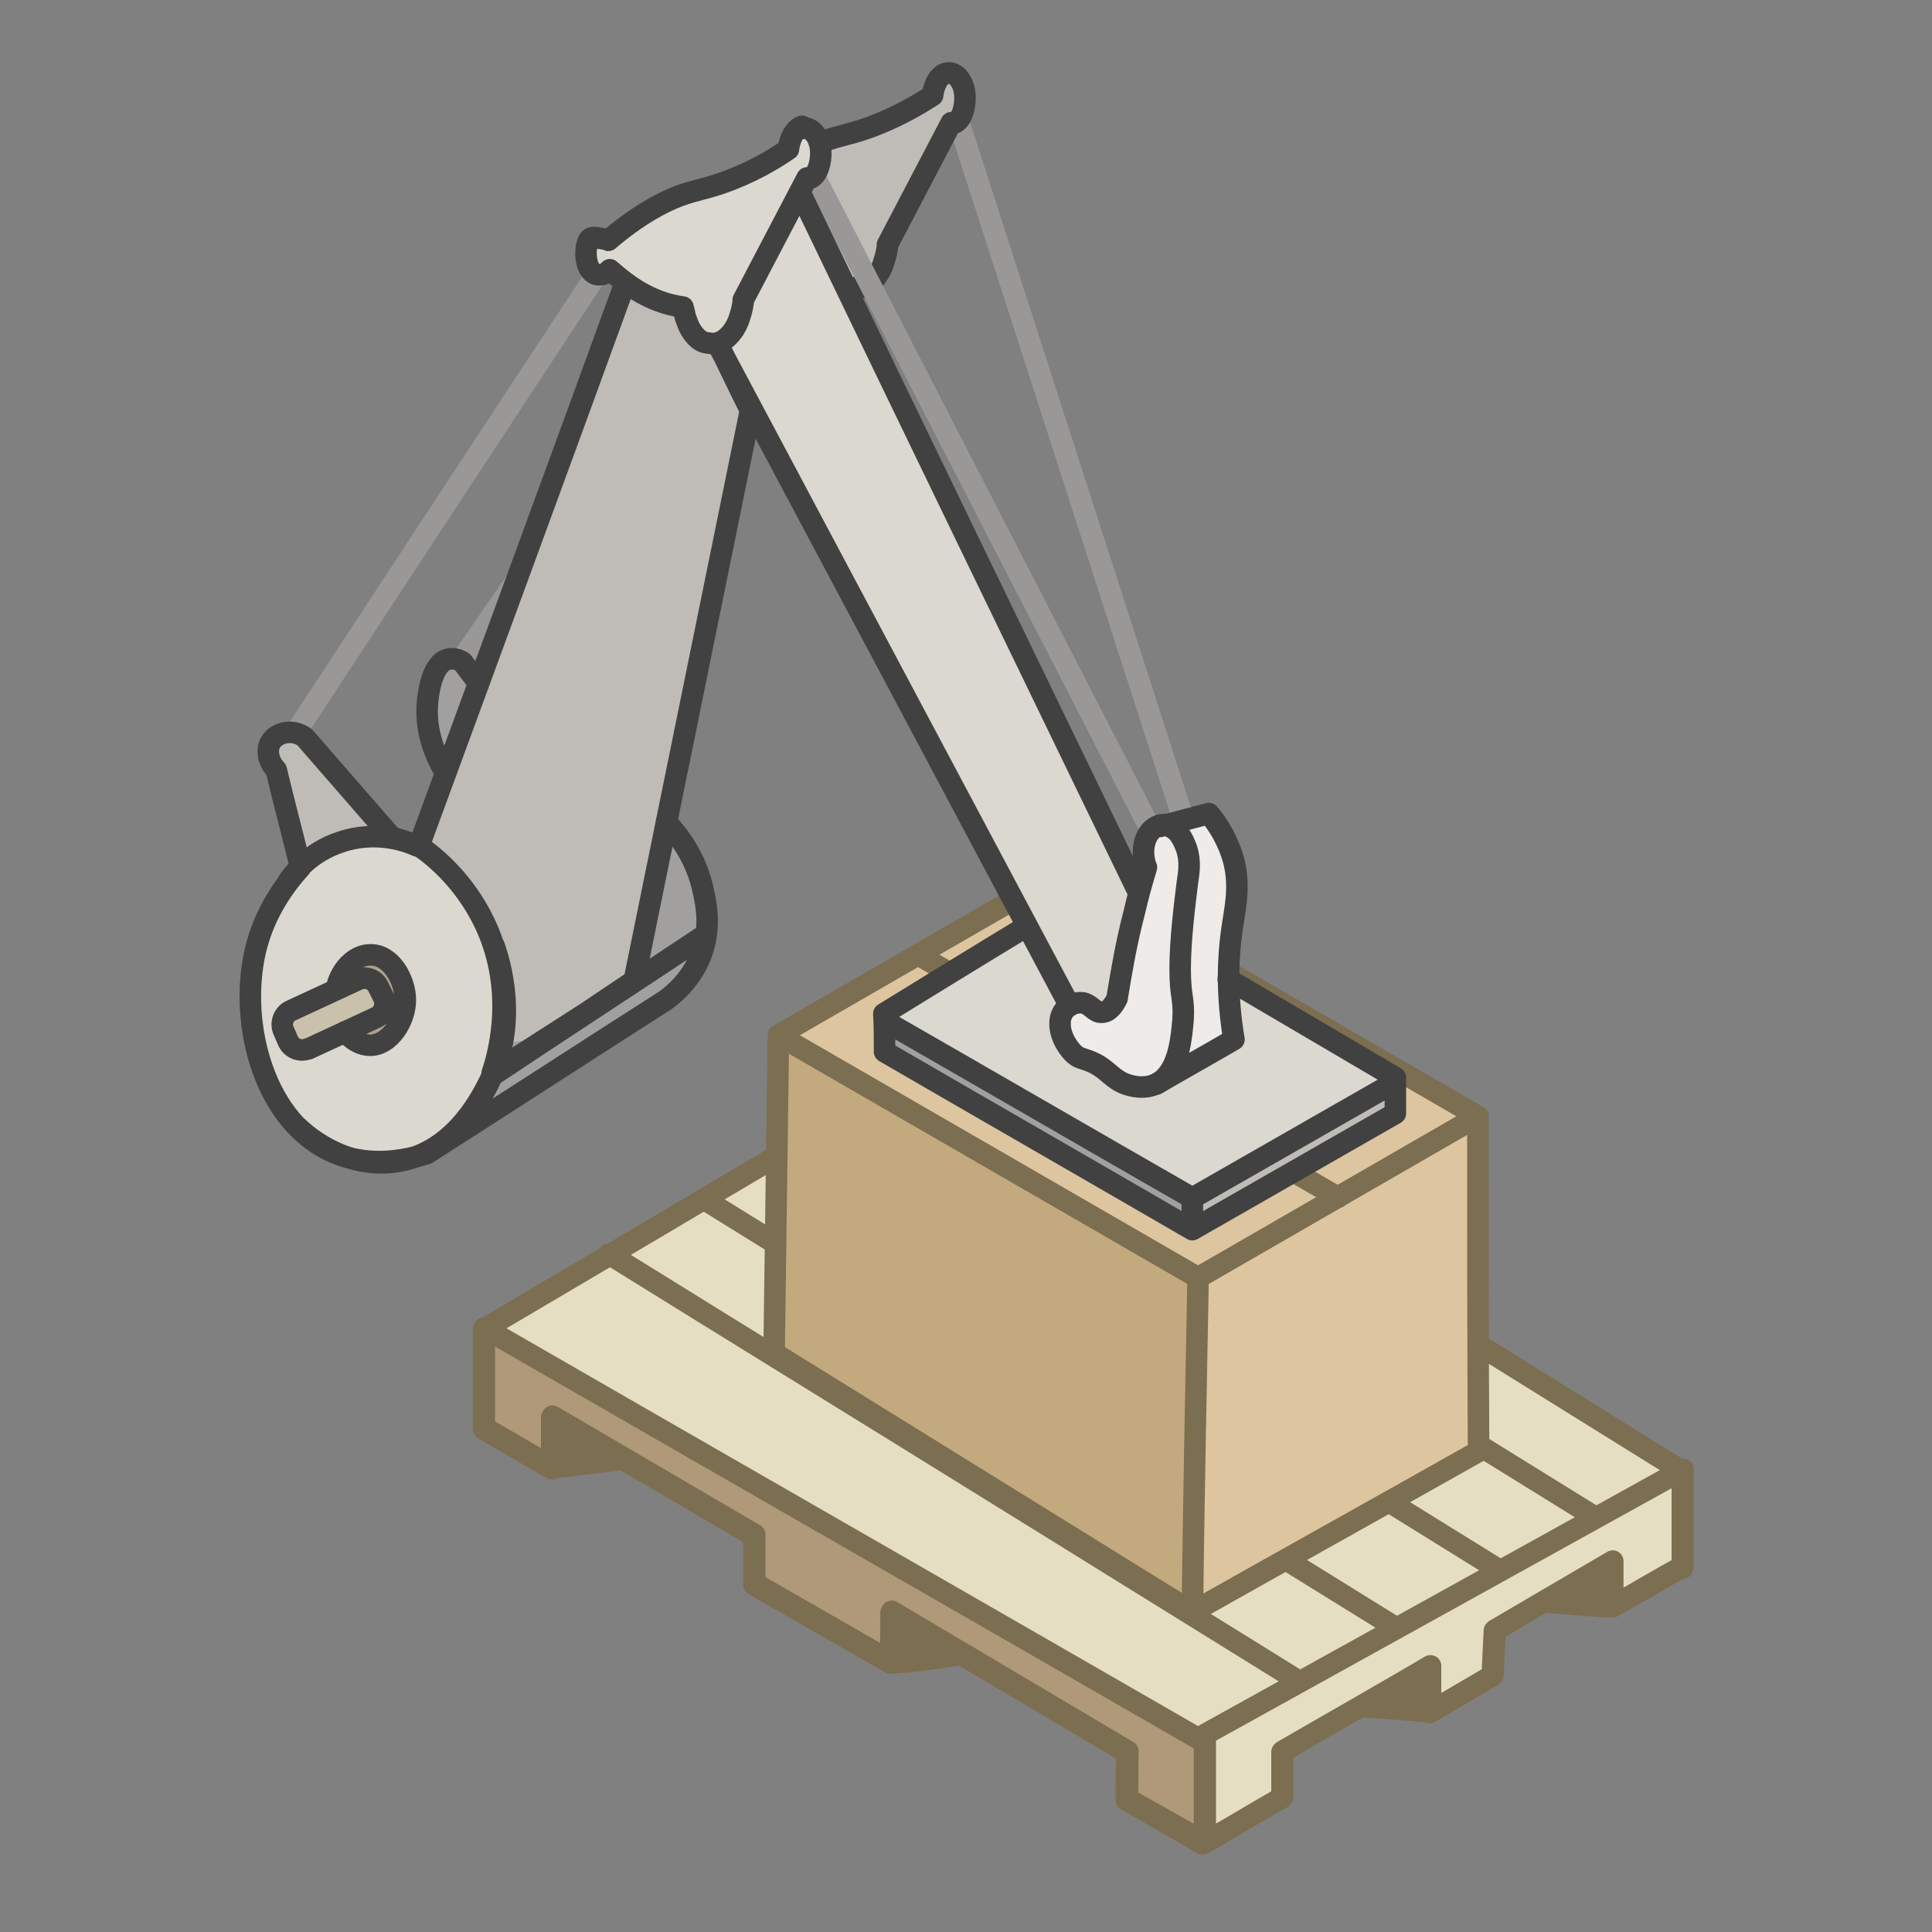 <?xml version="1.0" encoding="UTF-8"?>
<svg xmlns="http://www.w3.org/2000/svg" id="Livello_1" data-name="Livello 1" version="1.1" viewBox="0 0 269.3 269.3">
  <rect x="0" y="0" width="269.3" height="269.3" fill="#808080" stroke="none"/>
  <defs>
    <style>
      .cls-1 {
        fill: #c9c1ab;
      }

      .cls-1, .cls-2, .cls-3, .cls-4, .cls-5, .cls-6, .cls-7, .cls-8, .cls-9, .cls-10, .cls-11 {
        stroke-width: 0px;
      }

      .cls-2 {
        fill: #7c6e50;
      }

      .cls-3 {
        fill: #bfbcb7;
      }

      .cls-4 {
        fill: #ddc59f;
      }

      .cls-5 {
        fill: #af9979;
      }

      .cls-6 {
        fill: #c3aa7e;
      }

      .cls-12 {
        stroke: #414141;
      }

      .cls-12, .cls-13 {
        stroke-linecap: round;
        stroke-linejoin: round;
      }

      .cls-12, .cls-13, .cls-14 {
        fill: none;
        stroke-width: 3px;
      }

      .cls-7 {
        fill: #e5dec2;
      }

      .cls-13 {
        stroke: #7c6e50;
      }

      .cls-8 {
        fill: #efebe8;
      }

      .cls-14 {
        stroke: #9a9897;
        stroke-miterlimit: 10;
      }

      .cls-9 {
        fill: #dbd8cf;
      }

      .cls-10 {
        fill: #a2a09e;
      }

      .cls-11 {
        fill: #aaa28e;
      }
    </style>
  </defs>
  <path class="cls-7" d="M234.6,218.4c-3.3,1.9-6.5,3.8-9.8,5.6,0-2.1,0-4.2,0-6.3-5.5,3.2-10.9,6.4-16.4,9.6-.1,2.1-.2,4.2-.3,6.3-2.9,1.7-5.8,3.4-8.7,5.1,0-2.1,0-4.3,0-6.4-6.9,4-13.8,7.9-20.6,11.9,0,2.1,0,4.3,0,6.4-3.7,2.1-7.4,4.3-11.1,6.4-3.5-2-7.1-4.1-10.6-6.1,0-2.2,0-4.4.1-6.6-11-6.5-21.9-13-32.9-19.5,0,2.3,0,4.7-.1,7-6.3-3.6-12.7-7.3-19-10.9,0-2.3,0-4.6,0-6.9-9.4-5.5-18.8-11-28.2-16.5,0,2.4,0,4.7,0,7.1-3.2-1.8-6.3-3.7-9.5-5.5v-13.9c23.2-13.6,46.4-27.1,69.7-40.7,32.5,20.1,65,40.3,97.5,60.4v13.5Z"></path>
  <path class="cls-7" d="M234.6,204.9c-22.2,12.3-44.4,24.6-66.6,36.9v15.1c3.6-2.1,7.3-4.3,10.9-6.4,0-2.1,0-4.3,0-6.4,6.9-4,13.8-7.9,20.6-11.9,0,2.1,0,4.3,0,6.4,2.9-1.7,5.8-3.4,8.7-5.1.1-2.1.2-4.2.3-6.3,5.5-3.2,10.9-6.4,16.4-9.6,0,2.1,0,4.2,0,6.3,3.3-1.9,6.5-3.8,9.8-5.6v-13.5Z"></path>
  <path class="cls-5" d="M168,241.9c-33.5-18.9-67-37.8-100.5-56.7v13.9c3.2,1.8,6.3,3.7,9.5,5.5,0-2.4,0-4.7,0-7.1,9.4,5.5,18.8,11,28.2,16.5,0,2.3,0,4.6,0,6.9,6.3,3.6,12.7,7.3,19,10.9,0-2.3,0-4.7.1-7,11,6.5,21.9,13,32.9,19.5,0,2.2,0,4.4-.1,6.6,3.6,2,7.3,4.1,10.9,6.1v-15.1Z"></path>
  <path class="cls-2" d="M224.8,224c-3.6-.2-5.6-.4-9.3-.7,3.6-2.1,5.7-3.5,9.3-5.6,0,2.1,0,4.2,0,6.3"></path>
  <path class="cls-2" d="M199.2,238.7c-3.6-.3-5.8-.5-9.3-.7,3.6-2.1,5.7-3.5,9.3-5.6,0,2.1,0,4.2,0,6.3"></path>
  <path class="cls-2" d="M134.1,230.6c-4.5.7-6.7,1-9.9,1.2,0-2.3,0-4.7.1-7,4.1,2.4,5.7,3.4,9.8,5.8"></path>
  <path class="cls-2" d="M86.8,203.4c-4.3.5-6.9.9-9.9,1.2,0-2.3,0-4.7.1-7,4.1,2.4,5.7,3.4,9.8,5.8"></path>
  <path class="cls-13" d="M180.5,234c-12.4-7.7-24.7-15.3-37.1-23-19.5-12.1-39-24.1-58.5-36.2M194.6,226.9c-32.1-19.9-64.3-39.8-96.4-59.7M208.9,218.8c-32.3-20-64.5-40-96.8-60M221.9,211.2c-32.3-20-64.6-40-96.9-60M86.8,203.4c-4.3.5-6.9.9-9.9,1.2,0-2.3,0-4.7.1-7,4.1,2.4,5.7,3.4,9.8,5.8ZM134.1,230.6c-4.5.7-6.7,1-9.9,1.2,0-2.3,0-4.7.1-7,4.1,2.4,5.7,3.4,9.8,5.8ZM199.2,238.6c-3.6-.3-5.8-.5-9.3-.7,3.6-2.1,5.7-3.5,9.3-5.6,0,2.1,0,4.2,0,6.3ZM224.7,224c-3.6-.2-5.6-.4-9.3-.7,3.6-2.1,5.7-3.5,9.3-5.6,0,2.1,0,4.2,0,6.3ZM168,242.9c-33.5-19.3-67-38.5-100.5-57.8v13.9c3.2,1.8,6.3,3.7,9.5,5.5,0-2.4,0-4.7,0-7.1,9.4,5.5,18.8,11,28.2,16.5,0,2.3,0,4.6,0,6.8,6.3,3.6,12.7,7.3,19,10.9,0-2.3,0-4.7.1-7,11,6.5,21.9,13,32.9,19.5,0,2.2,0,4.4-.1,6.6,3.6,2,7.2,4.1,10.9,6.1v-14ZM234.5,204.9c-22.2,12.3-44.4,24.6-66.6,36.9v15.1c3.6-2.1,7.2-4.3,10.9-6.4,0-2.1,0-4.3,0-6.4,6.9-4,13.8-7.9,20.6-11.9,0,2.1,0,4.3,0,6.4l8.7-5.1c.1-2.1.2-4.2.3-6.3,5.5-3.2,10.9-6.4,16.4-9.6,0,2.1,0,4.2,0,6.3,3.3-1.9,6.5-3.8,9.8-5.6v-13.5ZM234.5,218.4c-3.3,1.9-6.5,3.8-9.8,5.6,0-2.1,0-4.2,0-6.3-5.5,3.2-10.9,6.4-16.4,9.6-.1,2.1-.2,4.2-.3,6.3l-8.7,5.1c0-2.1,0-4.3,0-6.4-6.9,4-13.8,7.9-20.6,11.9,0,2.1,0,4.3,0,6.4-3.7,2.1-7.4,4.3-11.1,6.4-3.5-2-7.1-4.1-10.6-6.1,0-2.2,0-4.4.1-6.6-11-6.5-21.9-13-32.9-19.5,0,2.3,0,4.7-.1,7-6.3-3.6-12.7-7.3-19-10.9,0-2.3,0-4.6,0-6.8-9.4-5.5-18.8-11-28.2-16.5,0,2.4,0,4.7,0,7.1-3.2-1.8-6.3-3.7-9.5-5.5v-13.9c23.1-13.6,46.1-27.3,69.2-40.9,32.6,20.2,65.3,40.4,97.9,60.7v13.5Z"></path>
  <path class="cls-4" d="M167,178.1c-.2,15.5-.5,31.1-.8,46.6,13.3-7.5,26.6-15,39.9-22.4,0-15.6,0-31.1-.1-46.7l-39,22.5Z"></path>
  <polygon class="cls-4" points="147.5 121.8 108.5 144.4 108.5 183.6 167 217.4 167 178.1 206.1 155.6 147.5 121.8"></polygon>
  <path class="cls-6" d="M167,178.1c-19.5-11.3-39-22.5-58.5-33.8-.2,14.8-.4,29.5-.6,44.3,19.5,12,38.9,24.1,58.4,36.1.3-15.5.5-31.1.8-46.6"></path>
  <path class="cls-13" d="M186.5,166.9l-58.5-33.8M108.5,144.4c-.2,14.7-.4,29.5-.6,44.2,19.4,12,38.9,24.1,58.3,36.1.2-15.5.5-31.1.8-46.6l-58.5-33.8ZM206,155.6c0,15.6,0,31.1.1,46.7-13.3,7.5-26.6,14.9-39.9,22.4.2-15.5.5-31.1.8-46.6l39-22.5ZM206,155.6l-39,22.5-58.5-33.8,39-22.5,58.5,33.8Z"></path>
  <path class="cls-14" d="M165.6,116.2c-11-34.1-22-68.3-33-102.4"></path>
  <path class="cls-3" d="M132.1,10.2c1.2-.3,2.4,1.2,2.5,3.1.1,1.5-.4,3.2-1.2,3.7-.2.2-.5.2-.7.1-3,5.7-5.9,11.3-8.9,17,0,.6-.2,1.5-.5,2.4-.1.4-.6,1.8-1.7,2.8-1.2,1.1-2.3.9-2.7.8-.4,0-1.2-.2-1.9-1.1-.8-.9-1.1-2.1-1.3-2.6-.1-.5-.2-1-.3-1.3-2.3-.3-5-1.2-8-3.4-.8-.6-1.5-1.2-2.2-1.8-.2.2-.8.8-1.6.7-.3,0-1-.2-1.4-1.2-.5-1.2-.4-3.1.2-3.8.3-.3.8-.2,1.9,0,.3,0,.6.1.7.2,4.1-3.5,7.5-5.3,10-6.2,2.2-.8,3.4-.9,6-1.8,4-1.4,7.2-3.3,9.2-4.7.2-1.7,1-2.9,1.9-3.2"></path>
  <path class="cls-12" d="M132,10.2c1.2-.3,2.4,1.2,2.5,3.1.1,1.5-.4,3.2-1.2,3.7-.2.2-.5.2-.7.1-3,5.7-5.9,11.3-8.9,17,0,.6-.2,1.5-.5,2.4-.1.4-.6,1.8-1.7,2.8-1.2,1.1-2.3.9-2.7.8-.4,0-1.2-.2-1.9-1.1-.8-.9-1.1-2.1-1.3-2.6-.1-.5-.2-1-.3-1.3-2.3-.3-5-1.2-8-3.4-.8-.6-1.5-1.2-2.2-1.8-.2.2-.8.8-1.6.7-.3,0-1-.2-1.4-1.2-.5-1.2-.4-3.1.2-3.8.3-.3.8-.2,1.9,0,.3,0,.6.1.7.2,4.1-3.5,7.5-5.2,9.9-6.1,2.2-.8,3.4-.9,6-1.8,4-1.4,7.2-3.3,9.2-4.6.2-1.7,1-2.9,1.9-3.1Z"></path>
  <path class="cls-14" d="M162.7,120.1c-16.9-32.9-33.9-65.8-50.8-98.7"></path>
  <path class="cls-9" d="M151.9,123.9c-10.2,5.9-18.5,10.8-28.7,16.7,13.7,8.7,27.2,18,42.2,27.4,9.7-5.9,19.4-11.8,29.1-17.8-14.2-8.8-28.4-17.6-42.6-26.4"></path>
  <path class="cls-14" d="M103.4,35.5c-13.8,20-27.7,40-41.5,60"></path>
  <path class="cls-3" d="M194.5,155.3v-5c-9.7,5.9-19.4,11.8-29.1,17.8.3,1.2.7,2.5,1,3.7,9.4-5.5,18.8-11,28.1-16.5"></path>
  <path class="cls-10" d="M82.7,115.1c-6.1-7.6-12.1-15.1-18.2-22.7-1-.6-1.7-.5-2.1-.4-1.7.4-3.1,3.1-2.8,6.8,3.2,11.2,6.5,22.4,9.8,33.6,4.4-5.7,8.8-11.5,13.3-17.2"></path>
  <path class="cls-10" d="M166.4,172.1c-14.4-8.3-28.8-16.5-43.2-24.8v-6.6c14.1,9.1,28.1,18.3,42.2,27.4.3,1.3.7,2.6,1,3.9"></path>
  <path class="cls-14" d="M85.1,35.3c-15.1,22.9-30.2,45.9-45.2,68.8"></path>
  <path class="cls-10" d="M54.4,145.7c4.3,6.2,22.5.3,25.4-.6,7.6-2.5,17.4-5.7,19.3-13.3,2.3-9.2-7.7-21.3-17.4-22.4-16.6-1.9-33,28.3-27.4,36.4"></path>
  <path class="cls-9" d="M166.2,137.7c-17.7-36-35.4-71.9-53-107.9-1.2-.4-5.7-1.6-10.8.6-4.3,1.9-6.5,5.2-7.1,6.4-14.4,32.5-28.7,64.9-43.1,97.4.5.8,5.6,9.7,16,10.7,8.1.8,16.2-3.7,20.2-11.2,5.4-25.5,10.8-50.9,16.2-76.4,15.3,28.5,30.5,56.9,45.8,85.4,1,.3,7.9,2.3,13-1.7,1.3-1,2.2-2.2,2.8-3.3"></path>
  <path class="cls-3" d="M59.8,124.5c-6-7.3-11.9-14.6-17.9-21.8-1.8-.5-3.7.3-4.4,1.9-.6,1.4-.2,3.2,1.1,4.2,2.8,10.7,5.6,21.4,8.4,32.1,4.3-5.5,8.5-10.9,12.8-16.4"></path>
  <path class="cls-8" d="M163.2,115.3c1.4.6,2,2.5,2.2,3,.6,1.8.3,3.4.1,4.8-.3,2.5-1,7.7-1,12,0,4,.6,4,.4,7.1-.2,2.2-.5,6.1-2.6,8.1-2.3,2.2-5.5.8-5.9.6-1.8-.9-2.3-2.2-4.8-3.1-.8-.3-1.3-.3-2-1-.8-.8-2.1-2.7-1.8-4.7.3-1.8,2-2.5,3.2-2.3,1.2.3,1.6,1.4,2.6,1.3,1,0,1.7-1.1,2.1-1.9.6-3.7,1.3-7.8,2.4-12,.5-2.2,1.1-4.3,1.7-6.3-.2-.4-.6-1.8-.3-3.2.4-2.1,2.1-3.3,3.6-2.6"></path>
  <path class="cls-3" d="M104.7,57.3c-3-6-6.1-12-9.1-18-2.6-.5-5.3-.9-7.9-1.4-5.3,14.9-10.8,29.9-16.5,45.2-6.4,17.1-13,33.8-19.5,50.1,3.7,7.8,11.7,12.6,20,12,11.4-.8,16.7-11.1,16.9-11.6,5.4-25.5,10.8-50.9,16.2-76.4"></path>
  <path class="cls-9" d="M34.8,139.5c0,12.7,8,23,17.8,23s17.8-10.3,17.8-23-8-23-17.8-23-17.8,10.3-17.8,23"></path>
  <path class="cls-11" d="M46.7,140c0,3.5,2.2,6.3,4.9,6.3s4.9-2.8,4.9-6.3-2.2-6.3-4.9-6.3-4.9,2.8-4.9,6.3"></path>
  <path class="cls-8" d="M163.1,150.2c3.1-1.6,6.1-3.2,9.2-4.8-1.4-6.9-1.2-12.1-.6-15.7.4-2.8,1.2-5.8.3-9.6-.8-3-2.3-5.3-3.5-6.7-2.3.6-4.5,1.2-6.8,1.8.5,11.7,1,23.4,1.4,35"></path>
  <path class="cls-1" d="M42.7,145.8l9.9-3.4c1-.4,1.6-1.5,1.2-2.5l-.6-1.7c-.4-1-1.5-1.6-2.5-1.2l-9.9,3.4c-1,.4-1.6,1.5-1.2,2.5l.6,1.7c.4,1,1.5,1.6,2.5,1.2"></path>
  <path class="cls-12" d="M149.1,140.2l-50.4-94.7M158.5,124c-15.6-32.2-31.2-64.4-46.7-96.6M166.2,167v3.9M194,151.1c-9.3,5.3-18.5,10.6-27.8,15.9-14.3-8.2-28.6-16.5-42.9-24.7M171.2,136.5c7.8,4.6,15.5,9.1,23.3,13.7v5c-9.4,5.4-18.9,10.8-28.3,16.2-14.3-8.3-28.6-16.5-42.9-24.8,0-1.8,0-3.6-.1-5.3,6.5-4,13-8,19.6-12M87.7,37.9c-9.7,26.7-19.5,53.3-29.3,80,2.2,1.5,6.9,5.3,9.7,12,3.8,9.2,1.2,17.6.5,19.7,4.4-2.8,8.7-5.6,13.1-8.4,2.2-1.5,4.5-3,6.7-4.5,5.4-26.5,10.8-53,16.2-79.5-2.2-4.4-4.3-8.9-6.5-13.3-.6-.7-1.4-1.7-2-2.9-.3-.6-.5-1.2-.6-1.7-2.6-.5-5.2-.9-7.9-1.4ZM163.2,115.3c1.4.6,2,2.5,2.2,3,.6,1.8.3,3.4.1,4.8-.3,2.5-1,7.7-1,12,0,4,.6,4,.4,7.1-.2,2.2-.5,6.1-2.6,8.1-2.3,2.2-5.5.8-5.9.6-1.8-.9-2.3-2.2-4.8-3.1-.8-.3-1.3-.3-2-1-.8-.8-2.1-2.7-1.8-4.7.3-1.8,2-2.5,3.2-2.3,1.2.3,1.6,1.4,2.6,1.3,1,0,1.7-1.1,2.1-1.9.6-3.7,1.3-7.8,2.4-12,.5-2.2,1.1-4.3,1.7-6.3-.2-.4-.6-1.8-.3-3.2.4-2.1,2.1-3.2,3.6-2.6Z"></path>
  <path class="cls-10" d="M98.8,130.1c-.7,2-2.3,5.9-6,9.2-1.9,1.7-3.8,2.7-5.3,3.4-7,4.5-14.1,9.1-21.1,13.6,1.2-2.7,2.4-5.4,3.6-8.1,9.6-6,19.2-12,28.8-18.1"></path>
  <path class="cls-12" d="M43,146.2l9.5-4.4c1-.5,1.4-1.7,1-2.7l-.8-1.6c-.5-1-1.7-1.4-2.7-1l-9.5,4.4c-1,.5-1.4,1.7-1,2.7l.7,1.6c.5,1,1.7,1.4,2.7,1ZM48.1,143.8c.4.5,1.7,1.9,3.5,1.9,2.7,0,4.9-3.4,4.9-6.3,0-2.8-2-6.4-4.9-6.3-1.9,0-3.7,1.6-4.5,3.9M61.9,107.4c-1.2-2.1-2.7-5.5-2.3-9.6.1-1.1.6-5.3,2.8-5.9.7-.2,1.5,0,2.1.4.7,1,1.5,2,2.2,2.9M40.2,122.8c.8-1.1,3-4,7.2-5.4,5.2-1.8,9.6,0,10.7.5M68.9,131.9c.6,1.8,3.6,10.6-.9,19.3-1.2,2.3-5.1,9.9-13.3,10.8-7.1.8-12.4-4.1-13.2-4.9M98,130.5c-9.6,6.4-19.3,12.7-28.9,19.1M92.9,114.6c1.4,1.5,4.2,4.8,5.2,9.9.4,1.9.9,4.7-.2,8.1-1.3,3.8-4,6-5.1,6.8-11.1,7.1-22.2,14.3-33.3,21.4-6.5,2.1-10.9.7-12.6,0-10-4-13.7-18-11.3-28.3,1.3-5.5,4.3-9.4,6.3-11.6-1.1-4.5-2.3-9-3.4-13.6-1.1-1.1-1.4-2.7-.8-3.8.8-1.4,3.1-2,4.8-.7,4,4.6,8.1,9.3,12.1,13.9,1.3.4,2.6.8,3.8,1.2"></path>
  <path class="cls-9" d="M111.9,17.9c1.2-.3,2.4,1.2,2.5,3.1.1,1.5-.4,3.2-1.2,3.7-.2.2-.5.2-.7.1-3,5.7-5.9,11.3-8.9,17,0,.6-.2,1.5-.5,2.4-.1.4-.6,1.8-1.7,2.8-1.2,1.1-2.3.9-2.7.8-.4,0-1.2-.2-1.9-1.1-.8-.9-1.1-2.1-1.3-2.6-.1-.5-.2-1-.3-1.3-2.3-.3-5-1.2-8-3.4-.8-.6-1.5-1.2-2.2-1.8-.2.2-.8.8-1.6.7-.3,0-1-.2-1.4-1.2-.5-1.2-.4-3.1.2-3.8.3-.3.8-.2,1.9,0,.3,0,.6.1.7.2,4.1-3.5,7.5-5.3,10-6.2,2.2-.8,3.4-.9,6-1.8,4-1.4,7.2-3.3,9.2-4.7.2-1.7,1-2.9,1.9-3.2"></path>
  <path class="cls-12" d="M161.2,151.1c3.6-2.1,7.2-4.1,10.8-6.2-1.1-6.6-.8-11.6-.3-15.2.4-2.9,1.2-5.9.3-9.6-.8-3-2.3-5.3-3.5-6.7-2.3.6-4.5,1.2-6.8,1.8M111.9,17.9c1.2-.3,2.4,1.2,2.5,3.1.1,1.5-.4,3.2-1.2,3.7-.2.2-.5.2-.7.1-3,5.7-5.9,11.3-8.9,17,0,.6-.2,1.5-.5,2.4-.1.4-.6,1.8-1.7,2.8-1.2,1.1-2.3.9-2.7.8-.4,0-1.2-.2-1.9-1.1-.8-.9-1.1-2.1-1.3-2.6-.1-.5-.2-1-.3-1.3-2.3-.3-5-1.2-8-3.4-.8-.6-1.5-1.2-2.2-1.8-.2.2-.8.8-1.6.7-.3,0-1-.2-1.4-1.2-.5-1.2-.4-3.1.2-3.8.3-.3.8-.2,1.9,0,.3,0,.6.1.7.2,4.1-3.5,7.5-5.3,9.9-6.2,2.2-.8,3.4-.9,6-1.8,4-1.4,7.2-3.3,9.2-4.7.2-1.7,1-2.9,1.9-3.2Z"></path>
</svg>
